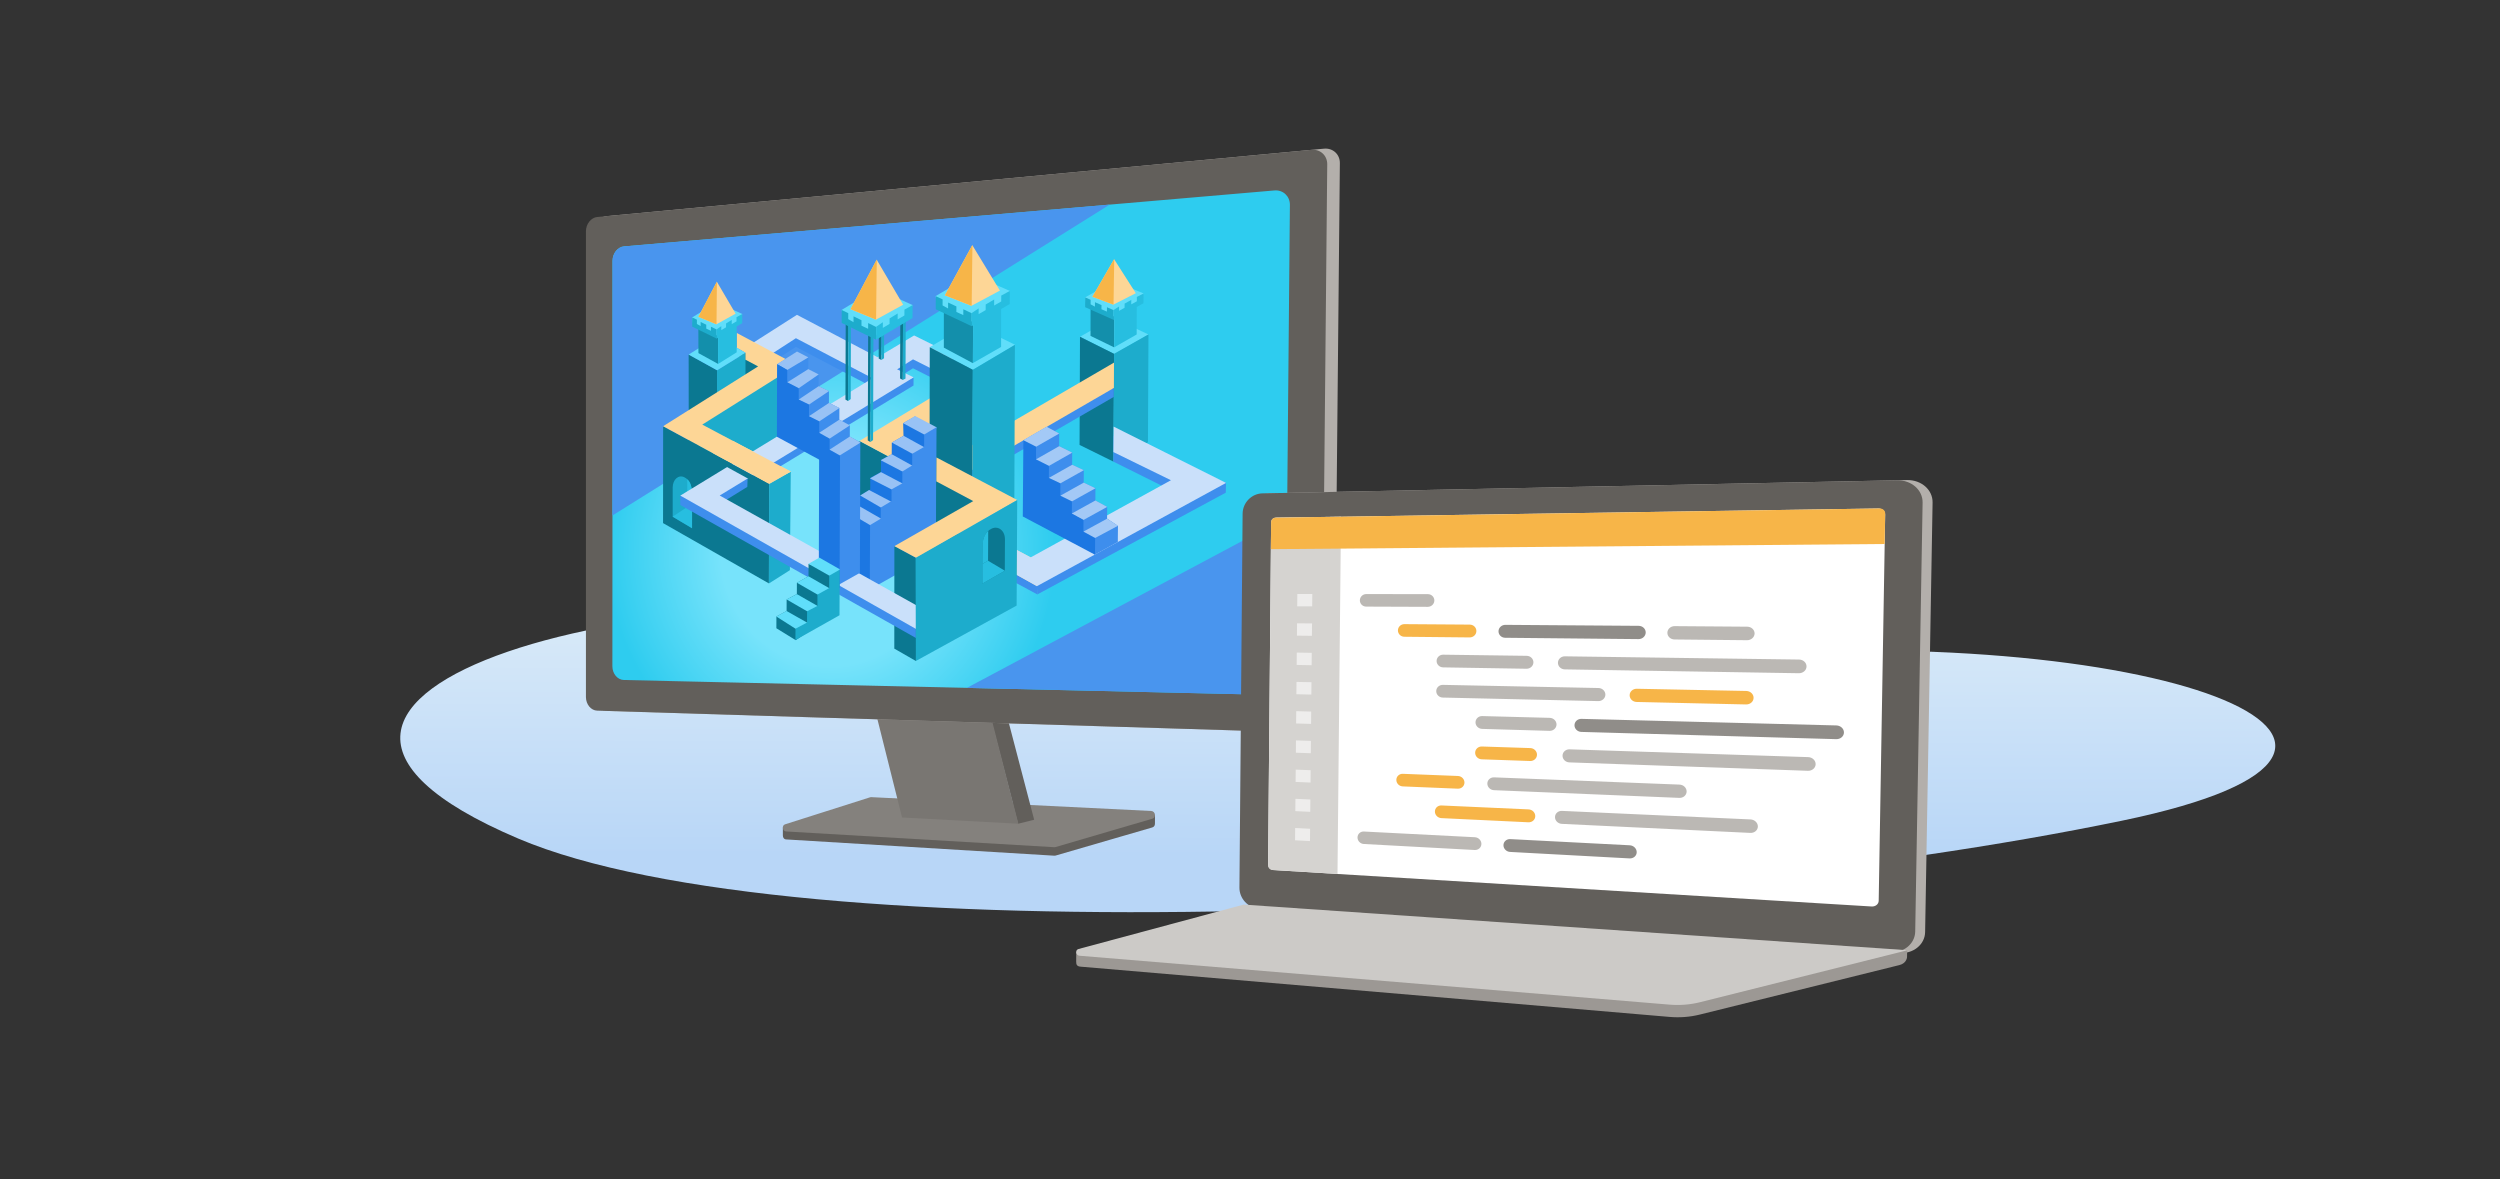 <?xml version="1.0" encoding="utf-8"?>
<!-- Generator: Adobe Illustrator 24.3.0, SVG Export Plug-In . SVG Version: 6.00 Build 0)  -->
<svg version="1.1" id="Layer_1" xmlns="http://www.w3.org/2000/svg" xmlns:xlink="http://www.w3.org/1999/xlink" x="0px" y="0px"
	 viewBox="0 0 636 300" style="enable-background:new 0 0 636 300;" xml:space="preserve">
<rect x="0" y="0" width="636" height="300" fill="#333333" stroke="none"/>
<style type="text/css">
	.st0{fill:#FBC977;}
	.st1{fill:#57AA9A;}
	.st2{fill:#F7B548;}
	.st3{fill:#6BA8F1;}
	.st4{fill:#BDD8F9;}
	.st5{fill:#8065E0;}
	.st6{fill:#FFFFFF;}
	.st7{fill:#1572E0;}
	.st8{fill:#B0D1F7;}
	.st9{fill:#FFD590;}
	.st10{fill:#7FD5CA;}
	.st11{fill:#D8E8FB;}
	.st12{fill:#C2E8E3;}
	.st13{fill:#FFECCD;}
	.st14{fill:#FEDEA7;}
	.st15{fill:#D1C5F4;}
	.st16{fill:#70D6E0;}
	.st17{fill:#25BACA;}
	.st18{fill:#1BA1B5;}
	.st19{fill:#8A6FE8;}
	.st20{fill:url(#SVGID_1_);}
	.st21{fill:#522CD5;}
	.st22{fill:url(#SVGID_2_);}
	.st23{fill:url(#SVGID_3_);}
	.st24{fill:url(#SVGID_4_);}
	.st25{fill:url(#SVGID_5_);}
	.st26{fill:#D8CFF7;}
	.st27{fill:#512BD4;}
	.st28{fill:url(#SVGID_6_);}
	.st29{fill:#A08BE8;}
	.st30{fill:url(#SVGID_7_);}
	.st31{fill:url(#SVGID_8_);}
	.st32{fill:url(#SVGID_9_);}
	.st33{fill:url(#SVGID_10_);}
	.st34{fill:url(#SVGID_11_);}
	.st35{fill:url(#SVGID_12_);}
	.st36{fill:#98C2F5;}
	.st37{fill:#0064DA;}
	.st38{fill:#3E8EED;}
	.st39{fill:#C7E0F4;}
	.st40{fill:#B3AFAB;}
	.st41{fill:#A7A4A0;}
	.st42{fill:#957EE6;}
	.st43{fill:#E5F0FC;}
	.st44{fill:#1DACCC;}
	.st45{fill:#76AFF2;}
	.st46{fill:#FCCF84;}
	.st47{fill:#8DBCF4;}
	.st48{fill:#E1DFDD;}
	.st49{fill:url(#SVGID_13_);}
	.st50{fill:url(#SVGID_14_);}
	.st51{fill:url(#SVGID_15_);}
	.st52{fill:url(#SVGID_16_);}
	.st53{fill:url(#SVGID_17_);}
	.st54{fill:url(#SVGID_18_);}
	.st55{fill:url(#SVGID_19_);}
	.st56{fill:url(#SVGID_20_);}
	.st57{fill:#C8C6C4;}
	.st58{fill:#605D5A;}
	.st59{fill:#797673;}
	.st60{fill:#64BFAF;}
	.st61{fill:#2CC7EA;}
	.st62{fill:url(#SVGID_21_);}
	.st63{fill:url(#SVGID_22_);}
	.st64{fill:url(#SVGID_23_);}
	.st65{fill:url(#SVGID_24_);}
	.st66{fill:url(#SVGID_25_);}
	.st67{fill:url(#SVGID_26_);}
	.st68{fill:#B6E3DE;}
	.st69{fill:#6FCFCE;}
	.st70{fill:#1FB1D1;}
	.st71{fill:url(#SVGID_27_);}
	.st72{fill:#FAC369;}
	.st73{fill:#E29E3B;}
	.st74{fill:#33D5F9;}
	.st75{fill:url(#SVGID_28_);}
	.st76{fill:url(#SVGID_29_);}
	.st77{fill:url(#SVGID_30_);}
	.st78{fill:url(#SVGID_31_);}
	.st79{fill:url(#SVGID_32_);}
	.st80{fill:url(#SVGID_33_);}
	.st81{fill:url(#SVGID_34_);}
	.st82{fill:url(#SVGID_35_);}
	.st83{fill:url(#SVGID_36_);}
	.st84{fill:url(#SVGID_37_);}
	.st85{fill:url(#SVGID_38_);}
	.st86{fill:#D0C5F3;}
	.st87{fill:url(#SVGID_39_);}
	.st88{fill:url(#SVGID_40_);}
	.st89{fill:url(#SVGID_41_);}
	.st90{fill:url(#SVGID_42_);}
	.st91{fill:#EEAB42;}
	.st92{fill:#E8A53F;}
	.st93{fill:#A3C9F6;}
	.st94{fill:url(#SVGID_43_);}
	.st95{fill:url(#SVGID_44_);}
	.st96{fill:url(#SVGID_45_);}
	.st97{fill:url(#SVGID_46_);}
	.st98{fill:url(#SVGID_47_);}
	.st99{fill:url(#SVGID_48_);}
	.st100{fill:url(#SVGID_49_);}
	.st101{fill:url(#SVGID_50_);}
	.st102{fill:#84817D;}
	.st103{fill:url(#SVGID_51_);}
	.st104{fill:url(#SVGID_52_);}
	.st105{fill:url(#SVGID_53_);}
	.st106{fill:url(#SVGID_54_);}
	.st107{fill:url(#SVGID_55_);}
	.st108{fill:url(#SVGID_56_);}
	.st109{fill:url(#SVGID_57_);}
	.st110{fill:url(#SVGID_58_);}
	.st111{fill:#BBACEF;}
	.st112{fill:url(#SVGID_59_);}
	.st113{fill:url(#SVGID_60_);}
	.st114{fill:url(#SVGID_61_);}
	.st115{fill:url(#SVGID_62_);}
	.st116{fill:url(#SVGID_63_);}
	.st117{fill:url(#SVGID_64_);}
	.st118{fill:url(#SVGID_65_);}
	.st119{fill:url(#SVGID_66_);}
	.st120{fill:url(#SVGID_67_);}
	.st121{fill:url(#SVGID_68_);}
	.st122{fill:url(#SVGID_69_);}
	.st123{fill:url(#SVGID_70_);}
	.st124{fill:url(#SVGID_71_);}
	.st125{fill:#CEDB59;}
	.st126{fill:#CCCAC7;}
	.st127{fill:#78881B;}
	.st128{fill:#9C9894;}
	.st129{fill:#EEF3C4;}
	.st130{fill:#B2C133;}
	.st131{fill:#D5E06D;}
	.st132{fill:#A4ECFC;}
	.st133{fill:#0B7891;}
	.st134{fill:#908D89;}
	.st135{fill:#DDDBDA;}
	.st136{fill:url(#SVGID_72_);}
	.st137{fill:url(#SVGID_73_);}
	.st138{fill:#56534F;}
	.st139{fill:#CAE0FA;}
	.st140{fill:#4995EE;}
	.st141{fill:#A7CBF6;}
	.st142{fill:#E86E58;}
	.st143{fill:#FAE969;}
	.st144{fill:#56A84F;}
	.st145{fill:none;stroke:#3085E9;stroke-width:2;stroke-miterlimit:10;}
	.st146{fill:#B2D5F8;}
	.st147{fill:#B2B2B2;}
	.st148{fill:url(#SVGID_74_);}
	.st149{fill:url(#SVGID_75_);}
	.st150{fill:url(#SVGID_76_);}
	.st151{fill:url(#SVGID_77_);}
	.st152{fill:url(#SVGID_78_);}
	.st153{fill:url(#SVGID_79_);}
	.st154{fill:url(#SVGID_80_);}
	.st155{fill:url(#SVGID_81_);}
	.st156{fill:url(#SVGID_82_);}
	.st157{fill:url(#SVGID_83_);}
	.st158{fill:url(#SVGID_84_);}
	.st159{fill:url(#SVGID_85_);}
	.st160{fill:url(#SVGID_86_);}
	.st161{fill:url(#SVGID_87_);}
	.st162{fill:url(#SVGID_88_);}
	.st163{fill:url(#SVGID_89_);}
	.st164{fill:#FFB900;}
	.st165{fill:#D5D3D0;}
	.st166{fill:none;stroke:#FF00FF;stroke-width:1.098;stroke-miterlimit:10;}
	.st167{fill:url(#SVGID_90_);}
	.st168{fill:#EA7F6B;}
	.st169{fill:#22B2C3;}
	.st170{fill:#DF6551;}
	.st171{fill:#F8BB55;}
	.st172{fill:#F8B84F;}
	.st173{fill:#40C9D6;}
	.st174{fill:#CC5444;}
	.st175{fill:#CFEFEB;}
	.st176{fill:#D3E7F8;}
	.st177{fill:#81B5F3;}
	.st178{fill:#4D4D4D;}
	.st179{fill:url(#SVGID_91_);}
	.st180{fill:#2980E7;}
	.st181{fill:#CFF1F5;}
	.st182{fill:#58D0DB;}
	.st183{fill:#28C2D1;}
	.st184{fill:#9FE4EB;}
	.st185{fill:#3097D8;}
	.st186{fill:url(#SVGID_92_);}
	.st187{fill:#939393;}
	.st188{fill:url(#SVGID_93_);}
	.st189{fill:#FEDBA1;}
	.st190{fill:#FAC670;}
	.st191{fill:#625F5B;}
	.st192{fill:#D69521;}
	.st193{fill:#7F7F7F;}
	.st194{fill:#505050;}
	.st195{fill:#D2D2D2;}
	.st196{fill:#848484;}
	.st197{fill:url(#SVGID_94_);}
	.st198{fill:#444444;}
	.st199{fill:#737373;}
	.st200{fill:url(#SVGID_95_);}
	.st201{fill:#549BEF;}
	.st202{fill:#6D6A66;}
	.st203{fill:#38776B;}
	.st204{fill:#9FE0D7;}
	.st205{fill:#45897C;}
	.st206{fill:#CFECE9;}
	.st207{fill:url(#SVGID_96_);}
	.st208{fill:url(#SVGID_97_);}
	.st209{fill:url(#SVGID_98_);}
	.st210{fill:url(#SVGID_99_);}
	.st211{fill:url(#SVGID_100_);}
	.st212{fill:url(#SVGID_101_);}
	.st213{fill:url(#SVGID_102_);}
	.st214{fill:url(#SVGID_103_);}
	.st215{fill:url(#SVGID_104_);}
	.st216{fill:url(#SVGID_105_);}
	.st217{fill:url(#SVGID_106_);}
	.st218{fill:url(#SVGID_107_);}
	.st219{fill:#29C3E5;}
	.st220{fill:#60DEFA;}
	.st221{fill:#0F849E;}
	.st222{fill:#D2F6FE;}
	.st223{fill:#179BB8;}
	.st224{fill:#AFE5DE;}
	.st225{fill:#AE9CEB;}
	.st226{fill:url(#SVGID_108_);}
	.st227{fill:#D6CDF5;}
	.st228{fill:none;stroke:#D6CDF5;stroke-width:2;stroke-miterlimit:10;}
	.st229{fill:#7354DD;}
	.st230{fill:#A8B82F;}
	.st231{fill:#C9BDF2;}
	.st232{fill:#8970E2;}
	.st233{fill:url(#SVGID_109_);}
	.st234{fill:#72ACF1;}
	.st235{fill:#57CACF;}
	.st236{fill:#FAF9F8;}
	.st237{fill:#4A4844;}
	.st238{fill:#797672;}
	.st239{fill:none;stroke:#72ACF1;stroke-width:2;stroke-miterlimit:10;}
	.st240{fill:url(#SVGID_110_);}
	.st241{fill:url(#SVGID_111_);}
	.st242{fill:url(#SVGID_112_);}
	.st243{fill:#C5D43B;}
	.st244{fill:#3085E9;}
	.st245{fill:none;stroke:#FFFFFF;stroke-width:2;stroke-miterlimit:10;}
	.st246{fill:url(#SVGID_113_);}
	.st247{fill:#42403C;}
	.st248{fill:url(#SVGID_114_);stroke:#625F5B;stroke-width:3;stroke-miterlimit:10;}
	.st249{fill:#E6E4E3;}
	.st250{fill:url(#SVGID_115_);}
	.st251{fill:url(#SVGID_116_);}
	.st252{fill:#8EE8FC;}
	.st253{fill:#927BE5;}
	.st254{fill:url(#SVGID_117_);}
	.st255{fill:url(#SVGID_118_);}
	.st256{fill:url(#SVGID_119_);}
	.st257{fill:url(#SVGID_120_);}
	.st258{fill:url(#SVGID_121_);}
	.st259{fill:url(#SVGID_122_);}
	.st260{fill:url(#SVGID_123_);}
	.st261{fill:url(#SVGID_124_);}
	.st262{fill:url(#SVGID_125_);}
	.st263{fill:url(#SVGID_126_);}
	.st264{fill:url(#SVGID_127_);}
	.st265{fill:#22B5D6;}
	.st266{fill-rule:evenodd;clip-rule:evenodd;fill:#848484;}
	.st267{fill-rule:evenodd;clip-rule:evenodd;fill:#29C3E5;}
	.st268{fill-rule:evenodd;clip-rule:evenodd;fill:#0078D7;}
	.st269{fill:#BBB8B4;}
	.st270{fill:none;}
	.st271{fill:#FDC9B5;}
	.st272{fill:#EB8875;}
	.st273{fill:url(#SVGID_128_);}
	.st274{fill:url(#SVGID_129_);}
	.st275{fill:url(#SVGID_130_);}
	.st276{fill:url(#SVGID_131_);}
	.st277{fill:url(#SVGID_132_);}
	.st278{fill:url(#SVGID_133_);}
	.st279{fill:url(#SVGID_134_);}
	.st280{fill:url(#SVGID_135_);}
	.st281{fill:url(#SVGID_136_);}
	.st282{fill:url(#SVGID_137_);}
	.st283{fill:url(#SVGID_138_);}
	.st284{fill:url(#SVGID_139_);}
	.st285{fill:url(#SVGID_140_);}
	.st286{fill:url(#SVGID_141_);}
	.st287{fill:url(#SVGID_142_);}
	.st288{fill:none;stroke:#FFFFFF;stroke-width:2.268;stroke-miterlimit:10;}
	.st289{fill:#FFEED0;}
	.st290{fill:#27BEE0;}
	.st291{fill:#BBF1FD;}
	.st292{fill:#24BADB;}
	.st293{fill:#77E3FB;}
	.st294{fill:#666666;}
	.st295{fill:#AACDF6;}
	.st296{fill:#E6E6E6;}
	.st297{fill:#7E62DF;}
	.st298{fill:url(#SVGID_143_);}
	.st299{fill:url(#SVGID_144_);}
	.st300{fill:#FCD18A;}
	.st301{fill:#D8E377;}
	.st302{fill:#DBE581;}
	.st303{fill:#81921F;}
	.st304{fill:#95A527;}
	.st305{fill-rule:evenodd;clip-rule:evenodd;fill:#A7A4A0;}
	.st306{fill:url(#SVGID_145_);}
	.st307{fill:url(#SVGID_146_);}
	.st308{fill:url(#SVGID_147_);}
	.st309{fill:#FDD490;}
	.st310{fill:#B3B3B3;}
	.st311{fill:#F09250;}
	.st312{fill:url(#SVGID_148_);}
	.st313{fill:url(#SVGID_149_);}
	.st314{fill:url(#SVGID_150_);}
	.st315{fill:url(#SVGID_151_);}
	.st316{fill:url(#SVGID_152_);}
	.st317{fill:#F2A694;}
	.st318{fill:#DC624F;}
	.st319{fill:#FDFDFD;}
	.st320{fill:#D0EDFD;}
	.st321{fill:none;stroke:#8065E0;stroke-width:3.536;stroke-miterlimit:10;}
	.st322{fill:url(#SVGID_153_);}
	.st323{fill:url(#SVGID_154_);}
	.st324{fill:url(#SVGID_155_);}
	.st325{fill:url(#SVGID_156_);}
	.st326{fill:url(#SVGID_157_);}
	.st327{fill:url(#SVGID_158_);}
	.st328{fill:url(#SVGID_159_);}
	.st329{fill:url(#SVGID_160_);}
	.st330{fill:none;stroke:#C8C6C4;stroke-width:0.195;stroke-miterlimit:10;}
	.st331{fill:url(#SVGID_161_);}
	.st332{fill:url(#SVGID_162_);}
	.st333{fill:url(#SVGID_163_);}
	.st334{fill:url(#SVGID_164_);}
	.st335{fill:url(#SVGID_165_);}
	.st336{fill:url(#SVGID_166_);}
	.st337{fill:url(#SVGID_167_);}
	.st338{fill:url(#SVGID_168_);}
	.st339{fill:url(#SVGID_169_);}
	.st340{fill:url(#SVGID_170_);}
	.st341{fill:url(#SVGID_171_);}
	.st342{fill:url(#SVGID_172_);}
	.st343{fill:url(#SVGID_173_);}
	.st344{fill:#0769DC;}
	.st345{fill:#60A2F0;}
	.st346{fill:#B5D5EA;}
	.st347{fill:#FFE5B9;}
	.st348{fill:#88DDE5;}
	.st349{fill:#1189A5;}
	.st350{fill:#222222;}
	.st351{fill:#00D8FF;}
	.st352{fill:url(#SVGID_174_);}
	.st353{fill:#F2F7FE;}
	.st354{fill:#DD0031;}
	.st355{fill:#C3002F;}
	.st356{fill:#EBA841;}
	.st357{fill:#ED9583;}
	.st358{fill:url(#SVGID_175_);}
	.st359{fill:#106EBE;}
	.st360{fill:url(#SVGID_176_);}
	.st361{fill:url(#SVGID_177_);}
	.st362{fill:#2B579A;}
	.st363{fill:url(#SVGID_178_);}
	.st364{fill:url(#SVGID_179_);}
	.st365{fill:url(#SVGID_180_);}
	.st366{fill:url(#SVGID_181_);}
	.st367{fill:url(#SVGID_182_);}
	.st368{fill:url(#SVGID_183_);}
	.st369{fill:url(#SVGID_184_);}
	.st370{fill:url(#SVGID_185_);}
	.st371{fill:url(#SVGID_186_);}
	.st372{fill:url(#SVGID_187_);}
	.st373{fill:url(#SVGID_188_);}
	.st374{fill:url(#SVGID_189_);}
	.st375{fill:url(#SVGID_190_);}
	.st376{fill:url(#SVGID_191_);}
	.st377{fill:#52A898;}
	.st378{fill:#BADBF9;}
	.st379{fill:#E1EFF9;}
	.st380{fill:#6FD0C3;}
	.st381{fill:#EFFAF8;}
	.st382{fill:url(#SVGID_192_);}
	.st383{fill:url(#SVGID_193_);}
	.st384{fill:url(#SVGID_194_);}
	.st385{fill:url(#SVGID_195_);}
	.st386{fill:url(#SVGID_196_);}
	.st387{fill:url(#SVGID_197_);}
	.st388{fill:url(#SVGID_198_);}
	.st389{fill:url(#SVGID_199_);}
	.st390{fill:url(#SVGID_200_);}
	.st391{fill:url(#SVGID_201_);}
	.st392{fill:url(#SVGID_202_);}
	.st393{fill:url(#SVGID_203_);}
	.st394{fill:url(#SVGID_204_);}
	.st395{fill:#C4C1BE;}
	.st396{fill:#9B86E7;}
	.st397{fill:#DF9B39;}
	.st398{fill:none;stroke:#FFFFFF;stroke-width:4;stroke-miterlimit:10;}
	.st399{fill:none;stroke:#FFFFFF;stroke-width:4;stroke-miterlimit:10;stroke-dasharray:4.222,6.333;}
	.st400{fill:none;stroke:#FFFFFF;stroke-width:4;stroke-miterlimit:10;stroke-dasharray:4.17,6.255;}
	.st401{fill:none;stroke:#FFFFFF;stroke-width:4;stroke-miterlimit:10;stroke-dasharray:4.227,6.34;}
	.st402{fill:none;stroke:#FFFFFF;stroke-width:4;stroke-miterlimit:10;stroke-dasharray:4.459,6.689;}
	.st403{fill:#4ADAFA;}
	.st404{fill:#EA7B66;}
	.st405{fill:#D8604D;}
	.st406{fill:#F6B29F;}
	.st407{fill:url(#SVGID_205_);}
	.st408{fill:#FFFFFF;stroke:#C5D43B;stroke-width:2;stroke-miterlimit:10;}
	.st409{fill-rule:evenodd;clip-rule:evenodd;fill:#BDD8F9;}
	.st410{fill-rule:evenodd;clip-rule:evenodd;fill:#76AFF2;}
	.st411{fill:url(#SVGID_206_);}
	.st412{fill:url(#SVGID_207_);}
	.st413{fill:url(#SVGID_208_);}
	.st414{fill:url(#SVGID_209_);}
	.st415{fill:url(#SVGID_210_);}
	.st416{fill:url(#SVGID_211_);}
	.st417{fill:url(#SVGID_212_);}
	.st418{fill:url(#SVGID_213_);}
	.st419{fill:url(#SVGID_214_);}
	.st420{fill:url(#SVGID_215_);}
	.st421{fill:url(#SVGID_216_);}
	.st422{fill:url(#SVGID_217_);}
	.st423{fill:url(#SVGID_218_);}
	.st424{fill:url(#SVGID_219_);}
	.st425{fill:url(#SVGID_220_);}
	.st426{fill:url(#SVGID_221_);}
	.st427{fill:#EC917E;}
	.st428{fill:#B53C33;}
	.st429{fill:url(#SVGID_222_);}
	.st430{fill:#F1A18E;}
	.st431{fill:url(#SVGID_223_);}
	.st432{fill:url(#SVGID_224_);}
	.st433{fill:url(#SVGID_225_);}
	.st434{fill:url(#SVGID_226_);}
	.st435{fill:url(#SVGID_227_);}
	.st436{fill:url(#SVGID_228_);}
	.st437{fill:url(#SVGID_229_);}
	.st438{fill:url(#SVGID_230_);}
	.st439{fill:url(#SVGID_231_);}
	.st440{fill:url(#SVGID_232_);}
	.st441{fill:url(#SVGID_233_);}
	.st442{fill:url(#SVGID_234_);}
	.st443{fill:url(#SVGID_235_);}
	.st444{fill:url(#SVGID_236_);}
	.st445{fill:url(#SVGID_237_);}
	.st446{fill:url(#SVGID_238_);}
	.st447{fill:url(#SVGID_239_);}
	.st448{fill:url(#SVGID_240_);}
	.st449{fill:url(#SVGID_241_);}
	.st450{fill:url(#SVGID_242_);}
	.st451{fill:url(#SVGID_243_);}
	.st452{fill:url(#SVGID_244_);}
	.st453{fill:url(#SVGID_245_);}
	.st454{fill:url(#SVGID_246_);}
	.st455{fill:url(#SVGID_247_);}
	.st456{fill:url(#SVGID_248_);}
	.st457{fill:url(#SVGID_249_);}
	.st458{fill:url(#SVGID_250_);}
	.st459{fill:url(#SVGID_251_);}
	.st460{fill:url(#SVGID_252_);}
	.st461{fill:#1BA6C5;}
	.st462{fill:url(#SVGID_253_);}
	.st463{fill-rule:evenodd;clip-rule:evenodd;fill:#BBF1FD;}
	.st464{fill:url(#SVGID_254_);}
	.st465{fill-rule:evenodd;clip-rule:evenodd;fill:#FFFFFF;}
	.st466{fill-rule:evenodd;clip-rule:evenodd;fill:#B2B2B2;}
	.st467{fill-rule:evenodd;clip-rule:evenodd;fill:#1DACCC;}
	.st468{fill:url(#SVGID_255_);}
	.st469{fill:url(#SVGID_256_);}
	.st470{fill:url(#SVGID_257_);}
	.st471{fill:url(#SVGID_258_);}
	.st472{fill:url(#SVGID_259_);}
	.st473{fill:url(#SVGID_260_);}
	.st474{fill:url(#SVGID_261_);}
	.st475{fill:url(#SVGID_262_);}
	.st476{fill:url(#SVGID_263_);}
	.st477{fill:url(#SVGID_264_);}
	.st478{fill:url(#SVGID_265_);}
	.st479{fill:url(#SVGID_266_);}
	.st480{fill:url(#SVGID_267_);}
	.st481{fill:url(#SVGID_268_);}
	.st482{fill:url(#SVGID_269_);}
	.st483{fill:#D55D4B;}
	.st484{fill:#FDD696;}
	.st485{fill:url(#SVGID_270_);}
	.st486{fill:url(#SVGID_271_);}
	.st487{fill:url(#SVGID_272_);}
	.st488{fill:url(#SVGID_273_);}
	.st489{fill:#5F5F5F;}
	.st490{fill:#F2F6D0;}
	.st491{fill:#227BE5;}
	.st492{fill:#E8FAFE;}
	.st493{fill:url(#SVGID_274_);}
	.st494{fill:url(#SVGID_275_);}
	.st495{fill:url(#SVGID_276_);}
	.st496{fill:url(#SVGID_277_);}
	.st497{fill:url(#SVGID_278_);}
	.st498{fill:url(#SVGID_279_);}
	.st499{fill:url(#SVGID_280_);}
	.st500{fill:url(#SVGID_281_);}
	.st501{fill:url(#SVGID_282_);}
	.st502{fill:url(#SVGID_283_);}
	.st503{fill:url(#SVGID_284_);}
	.st504{fill:url(#SVGID_285_);}
	.st505{fill:url(#SVGID_286_);}
	.st506{fill:url(#SVGID_287_);}
	.st507{fill:url(#SVGID_288_);}
	.st508{fill:url(#SVGID_289_);}
	.st509{fill:#0D7E98;}
	.st510{fill:#E56B56;}
	.st511{fill:#F9BE5C;}
	.st512{fill:#CB8930;}
	.st513{fill:none;stroke:#FFFFFF;stroke-width:2.861;stroke-miterlimit:10;}
	.st514{fill:none;stroke:#B3AFAB;stroke-width:1.43;stroke-linecap:round;stroke-linejoin:round;stroke-miterlimit:10;}
	.st515{fill-rule:evenodd;clip-rule:evenodd;fill:#F7B548;}
	.st516{fill:url(#SVGID_290_);}
	.st517{fill:url(#SVGID_291_);}
	.st518{fill:url(#SVGID_292_);}
	.st519{fill:url(#SVGID_293_);}
	.st520{fill:url(#SVGID_294_);}
	.st521{fill:url(#SVGID_295_);}
	.st522{fill:url(#SVGID_296_);}
	.st523{fill:url(#SVGID_297_);}
	.st524{fill:url(#SVGID_298_);}
	.st525{fill:url(#SVGID_299_);}
	.st526{fill:url(#SVGID_300_);}
	.st527{fill:url(#SVGID_301_);}
	.st528{fill:url(#SVGID_302_);}
	.st529{fill:url(#SVGID_303_);}
	.st530{fill:url(#SVGID_304_);}
	.st531{fill:url(#SVGID_305_);}
	.st532{fill:url(#SVGID_306_);}
	.st533{fill:url(#SVGID_307_);}
	.st534{fill:url(#SVGID_308_);}
	.st535{fill:url(#SVGID_309_);}
	.st536{fill:url(#SVGID_310_);}
	.st537{fill:url(#SVGID_311_);}
	.st538{fill:url(#SVGID_312_);}
	.st539{fill:url(#SVGID_313_);}
	.st540{fill:url(#SVGID_314_);}
	.st541{fill:url(#SVGID_315_);}
	.st542{fill:#138FAB;}
	.st543{fill:#B1E9EE;}
	.st544{fill:none;stroke:#FF00FF;stroke-width:37.753;stroke-miterlimit:10;}
	.st545{clip-path:url(#SVGID_317_);fill:#8065E0;}
	.st546{clip-path:url(#SVGID_317_);fill:#7F64E0;}
	.st547{clip-path:url(#SVGID_317_);fill:#7F63E0;}
	.st548{clip-path:url(#SVGID_317_);fill:#7E63DF;}
	.st549{clip-path:url(#SVGID_317_);fill:#7D62DF;}
	.st550{clip-path:url(#SVGID_317_);fill:#7D61DF;}
	.st551{clip-path:url(#SVGID_317_);fill:#7C60DF;}
	.st552{clip-path:url(#SVGID_317_);fill:#7B5FDF;}
	.st553{clip-path:url(#SVGID_317_);fill:#7B5EDF;}
	.st554{clip-path:url(#SVGID_317_);fill:#7A5DDE;}
	.st555{clip-path:url(#SVGID_317_);fill:#795CDE;}
	.st556{clip-path:url(#SVGID_317_);fill:#785BDE;}
	.st557{clip-path:url(#SVGID_317_);fill:#775ADE;}
	.st558{clip-path:url(#SVGID_317_);fill:#7659DD;}
	.st559{clip-path:url(#SVGID_317_);fill:#7658DD;}
	.st560{clip-path:url(#SVGID_317_);fill:#7557DD;}
	.st561{clip-path:url(#SVGID_317_);fill:#7456DD;}
	.st562{clip-path:url(#SVGID_317_);fill:#7355DC;}
	.st563{clip-path:url(#SVGID_317_);fill:#7254DC;}
	.st564{clip-path:url(#SVGID_317_);fill:#7153DC;}
	.st565{clip-path:url(#SVGID_317_);fill:#7051DC;}
	.st566{clip-path:url(#SVGID_317_);fill:#6F50DB;}
	.st567{clip-path:url(#SVGID_317_);fill:#6E4FDB;}
	.st568{clip-path:url(#SVGID_317_);fill:#6D4EDB;}
	.st569{clip-path:url(#SVGID_317_);fill:#6C4DDB;}
	.st570{clip-path:url(#SVGID_317_);fill:#6B4BDA;}
	.st571{clip-path:url(#SVGID_317_);fill:#6A4ADA;}
	.st572{clip-path:url(#SVGID_317_);fill:#6949DA;}
	.st573{clip-path:url(#SVGID_317_);fill:#6848DA;}
	.st574{clip-path:url(#SVGID_317_);fill:#6746D9;}
	.st575{clip-path:url(#SVGID_317_);fill:#6645D9;}
	.st576{clip-path:url(#SVGID_317_);fill:#6544D9;}
	.st577{clip-path:url(#SVGID_317_);fill:#6443D9;}
	.st578{clip-path:url(#SVGID_317_);fill:#6442D8;}
	.st579{clip-path:url(#SVGID_317_);fill:#6341D8;}
	.st580{clip-path:url(#SVGID_317_);fill:#6240D8;}
	.st581{clip-path:url(#SVGID_317_);fill:#613FD8;}
	.st582{clip-path:url(#SVGID_317_);fill:#603ED8;}
	.st583{clip-path:url(#SVGID_317_);fill:#603DD7;}
	.st584{clip-path:url(#SVGID_317_);fill:#5F3CD7;}
	.st585{clip-path:url(#SVGID_317_);fill:#5E3BD7;}
	.st586{clip-path:url(#SVGID_317_);fill:#5D3AD7;}
	.st587{clip-path:url(#SVGID_317_);fill:#5C39D7;}
	.st588{clip-path:url(#SVGID_317_);fill:#5B38D6;}
	.st589{clip-path:url(#SVGID_317_);fill:#5A37D6;}
	.st590{clip-path:url(#SVGID_317_);fill:#5A36D6;}
	.st591{clip-path:url(#SVGID_317_);fill:#5935D6;}
	.st592{clip-path:url(#SVGID_317_);fill:#5834D6;}
	.st593{clip-path:url(#SVGID_317_);fill:#5732D5;}
	.st594{clip-path:url(#SVGID_317_);fill:#5631D5;}
	.st595{clip-path:url(#SVGID_317_);fill:#5530D5;}
	.st596{clip-path:url(#SVGID_317_);fill:#542FD5;}
	.st597{clip-path:url(#SVGID_317_);fill:#542ED5;}
	.st598{clip-path:url(#SVGID_317_);fill:#532DD4;}
	.st599{clip-path:url(#SVGID_317_);fill:#522CD4;}
	.st600{clip-path:url(#SVGID_317_);fill:#512BD4;}
	.st601{fill:#63D3DE;}
	.st602{fill:url(#SVGID_318_);}
	.st603{fill:url(#SVGID_319_);}
	.st604{fill:url(#SVGID_320_);}
	.st605{fill:none;stroke:#FF00FF;stroke-width:39.664;stroke-miterlimit:10;}
	.st606{fill:url(#SVGID_321_);}
	.st607{fill:url(#SVGID_322_);}
	.st608{fill:url(#SVGID_323_);}
	.st609{fill:url(#SVGID_324_);}
	.st610{fill:url(#SVGID_325_);}
	.st611{fill:url(#SVGID_326_);}
	.st612{fill:url(#SVGID_327_);}
	.st613{fill:url(#SVGID_328_);}
	.st614{fill:url(#SVGID_329_);}
	.st615{fill:url(#SVGID_330_);}
	.st616{fill:url(#SVGID_331_);}
	.st617{fill:#9EAE2B;}
	.st618{fill:url(#SVGID_332_);}
	.st619{fill:url(#SVGID_333_);}
	.st620{fill:url(#SVGID_334_);}
	.st621{fill:url(#SVGID_335_);}
	.st622{fill:url(#SVGID_336_);}
	.st623{fill:url(#SVGID_337_);}
	.st624{fill:url(#SVGID_338_);}
	.st625{fill:url(#SVGID_339_);}
	.st626{fill:url(#SVGID_340_);}
	.st627{fill:url(#SVGID_341_);}
	.st628{fill:url(#SVGID_342_);}
	.st629{fill:url(#SVGID_343_);}
	.st630{fill:url(#SVGID_344_);}
	.st631{fill:url(#SVGID_345_);}
	.st632{fill:url(#SVGID_346_);}
	.st633{fill:url(#SVGID_347_);}
	.st634{fill:#D8F3FE;}
	.st635{fill:#085A7E;}
	.st636{fill:#E1EA95;}
	.st637{fill:#FEE0AD;}
	.st638{fill:#8E7A6F;}
	.st639{fill:#191717;}
	.st640{fill:#F0DB4F;}
	.st641{fill:#323330;}
	.st642{fill:url(#SVGID_348_);}
	.st643{fill:url(#SVGID_349_);}
	.st644{fill:url(#SVGID_350_);}
	.st645{fill:url(#SVGID_351_);}
	.st646{fill:url(#SVGID_352_);}
	.st647{fill:url(#SVGID_353_);}
	.st648{fill:url(#SVGID_354_);}
	.st649{fill:url(#SVGID_355_);}
	.st650{fill:url(#SVGID_356_);}
	.st651{fill:url(#SVGID_357_);}
	.st652{fill:url(#SVGID_358_);}
	.st653{fill:url(#SVGID_359_);}
	.st654{fill:#8577E5;}
	.st655{fill:url(#SVGID_360_);}
	.st656{fill:#263619;}
	.st657{fill:#6E7F17;}
	.st658{fill:#EEEDEC;}
	.st659{fill:#DEE88B;}
	.st660{fill:url(#SVGID_361_);}
	.st661{fill:none;stroke:#FFFFFF;stroke-width:3.008;stroke-linecap:round;stroke-linejoin:round;stroke-miterlimit:10;}
	.st662{fill:none;stroke:#FFFFFF;stroke-width:3.567;stroke-linecap:round;stroke-linejoin:round;stroke-miterlimit:10;}
	.st663{fill:#F7F6F6;}
	.st664{fill:#CBD94F;}
	.st665{fill:#CF5746;}
	.st666{fill:#ED8422;}
	.st667{fill-rule:evenodd;clip-rule:evenodd;fill:#A3C9F6;}
	.st668{fill:url(#SVGID_362_);}
	.st669{fill-rule:evenodd;clip-rule:evenodd;fill:#549BEF;}
	.st670{fill:#FDD99C;}
	.st671{fill:#C4832D;}
	.st672{fill:#FFF2DC;}
	.st673{fill:#1595B2;}
	.st674{fill:url(#SVGID_363_);}
	.st675{fill:url(#SVGID_364_);}
	.st676{fill:url(#SVGID_365_);}
	.st677{fill:url(#SVGID_366_);}
	.st678{fill:url(#SVGID_367_);}
	.st679{fill:url(#SVGID_368_);}
	.st680{fill:url(#SVGID_369_);}
	.st681{fill:url(#SVGID_370_);}
	.st682{fill:url(#SVGID_371_);}
	.st683{fill:url(#SVGID_372_);}
	.st684{fill:url(#SVGID_373_);}
	.st685{fill:url(#SVGID_374_);}
	.st686{fill:url(#SVGID_375_);}
	.st687{fill:#EDF7F6;}
	.st688{fill:url(#SVGID_376_);}
	.st689{fill:url(#SVGID_377_);}
	.st690{fill:#E97762;}
	.st691{fill:url(#SVGID_378_);}
	.st692{fill:url(#SVGID_379_);}
	.st693{fill:url(#SVGID_380_);}
	.st694{fill:url(#SVGID_381_);}
	.st695{fill:url(#SVGID_382_);}
	.st696{fill:url(#SVGID_383_);}
	.st697{fill:url(#SVGID_384_);}
	.st698{fill:url(#SVGID_385_);}
	.st699{fill:url(#SVGID_386_);}
	.st700{fill:url(#SVGID_387_);}
	.st701{fill:url(#SVGID_388_);}
	.st702{fill:#A2AD6D;}
	.st703{fill:#E3646A;}
	.st704{fill:#889643;}
	.st705{fill:#EE8F94;}
	.st706{fill:url(#SVGID_389_);}
	.st707{fill:url(#SVGID_390_);}
	.st708{fill:#1C77E2;}
	.st709{fill:#D18F33;}
	.st710{fill:none;stroke:#C740B6;stroke-width:2.065;stroke-miterlimit:10;}
	.st711{fill:#E26854;}
	.st712{fill:#F9BDAA;}
	.st713{fill:url(#SVGID_391_);}
	.st714{fill:url(#SVGID_392_);}
	.st715{fill:#519F90;}
	.st716{fill:#4E9A8B;}
	.st717{fill:none;stroke:#C2E8E3;stroke-width:1.576;stroke-miterlimit:10;}
	.st718{fill:url(#SVGID_393_);}
	.st719{fill:url(#SVGID_394_);}
	.st720{fill:url(#SVGID_395_);}
	.st721{fill:url(#SVGID_396_);}
	.st722{fill:url(#SVGID_397_);}
	.st723{fill:none;stroke:#FF00FF;stroke-width:29.908;stroke-miterlimit:10;}
	.st724{fill:url(#SVGID_398_);}
	.st725{fill:url(#SVGID_399_);}
	.st726{fill:url(#SVGID_400_);}
	.st727{fill:url(#SVGID_401_);}
	.st728{fill:url(#SVGID_402_);}
	.st729{fill:url(#SVGID_403_);}
	.st730{fill:url(#SVGID_404_);}
	.st731{fill:url(#SVGID_405_);}
	.st732{fill:url(#SVGID_406_);}
	.st733{fill:#2B88D8;}
	.st734{fill:url(#SVGID_407_);}
	.st735{fill:url(#SVGID_408_);}
	.st736{fill:url(#SVGID_409_);}
	.st737{fill:url(#SVGID_410_);}
	.st738{fill:url(#SVGID_411_);}
	.st739{fill:url(#SVGID_412_);}
	.st740{fill:url(#SVGID_413_);}
	.st741{fill:url(#SVGID_414_);}
	.st742{fill:url(#SVGID_415_);}
	.st743{fill:url(#SVGID_416_);}
	.st744{fill:url(#SVGID_417_);}
	.st745{fill:url(#SVGID_418_);}
	.st746{fill:url(#SVGID_419_);}
	.st747{fill:url(#SVGID_420_);}
	.st748{fill:url(#SVGID_421_);}
	.st749{fill:url(#SVGID_422_);}
	.st750{fill:url(#SVGID_423_);}
	.st751{fill:#F0AE00;}
	.st752{fill:#3F3C38;}
	.st753{fill:#BBCB37;}
	.st754{fill:url(#SVGID_424_);}
	.st755{fill:url(#SVGID_425_);}
	.st756{fill:url(#SVGID_426_);}
	.st757{fill:url(#SVGID_427_);}
	.st758{fill:url(#SVGID_428_);}
	.st759{fill:url(#SVGID_429_);}
	.st760{fill:url(#SVGID_430_);}
	.st761{fill:url(#SVGID_431_);}
	.st762{fill:url(#SVGID_432_);}
	.st763{fill:url(#SVGID_433_);}
	.st764{fill:url(#SVGID_434_);}
	.st765{fill:url(#SVGID_435_);}
	.st766{fill:url(#SVGID_436_);}
	.st767{fill:url(#SVGID_437_);}
	.st768{fill:url(#SVGID_438_);}
	.st769{fill:url(#SVGID_439_);}
	.st770{fill:#F4AC99;}
	.st771{fill:url(#SVGID_440_);}
	.st772{fill:url(#SVGID_441_);}
	.st773{fill:url(#SVGID_442_);}
	.st774{fill:url(#SVGID_443_);}
	.st775{fill:url(#SVGID_444_);}
	.st776{fill:url(#SVGID_445_);}
	.st777{clip-path:url(#SVGID_447_);fill:#8065E0;}
	.st778{clip-path:url(#SVGID_447_);fill:#7F64E0;}
	.st779{clip-path:url(#SVGID_447_);fill:#7F63E0;}
	.st780{clip-path:url(#SVGID_447_);fill:#7E63DF;}
	.st781{clip-path:url(#SVGID_447_);fill:#7D62DF;}
	.st782{clip-path:url(#SVGID_447_);fill:#7D61DF;}
	.st783{clip-path:url(#SVGID_447_);fill:#7C60DF;}
	.st784{clip-path:url(#SVGID_447_);fill:#7B5FDF;}
	.st785{clip-path:url(#SVGID_447_);fill:#7B5EDF;}
	.st786{clip-path:url(#SVGID_447_);fill:#7A5DDE;}
	.st787{clip-path:url(#SVGID_447_);fill:#795CDE;}
	.st788{clip-path:url(#SVGID_447_);fill:#785BDE;}
	.st789{clip-path:url(#SVGID_447_);fill:#775ADE;}
	.st790{clip-path:url(#SVGID_447_);fill:#7659DD;}
	.st791{clip-path:url(#SVGID_447_);fill:#7658DD;}
	.st792{clip-path:url(#SVGID_447_);fill:#7557DD;}
	.st793{clip-path:url(#SVGID_447_);fill:#7456DD;}
	.st794{clip-path:url(#SVGID_447_);fill:#7355DC;}
	.st795{clip-path:url(#SVGID_447_);fill:#7254DC;}
	.st796{clip-path:url(#SVGID_447_);fill:#7153DC;}
	.st797{clip-path:url(#SVGID_447_);fill:#7051DC;}
	.st798{clip-path:url(#SVGID_447_);fill:#6F50DB;}
	.st799{clip-path:url(#SVGID_447_);fill:#6E4FDB;}
	.st800{clip-path:url(#SVGID_447_);fill:#6D4EDB;}
	.st801{clip-path:url(#SVGID_447_);fill:#6C4DDB;}
	.st802{clip-path:url(#SVGID_447_);fill:#6B4BDA;}
	.st803{clip-path:url(#SVGID_447_);fill:#6A4ADA;}
	.st804{clip-path:url(#SVGID_447_);fill:#6949DA;}
	.st805{clip-path:url(#SVGID_447_);fill:#6848DA;}
	.st806{clip-path:url(#SVGID_447_);fill:#6746D9;}
	.st807{clip-path:url(#SVGID_447_);fill:#6645D9;}
	.st808{clip-path:url(#SVGID_447_);fill:#6544D9;}
	.st809{clip-path:url(#SVGID_447_);fill:#6443D9;}
	.st810{clip-path:url(#SVGID_447_);fill:#6442D8;}
	.st811{clip-path:url(#SVGID_447_);fill:#6341D8;}
	.st812{clip-path:url(#SVGID_447_);fill:#6240D8;}
	.st813{clip-path:url(#SVGID_447_);fill:#613FD8;}
	.st814{clip-path:url(#SVGID_447_);fill:#603ED8;}
	.st815{clip-path:url(#SVGID_447_);fill:#603DD7;}
	.st816{clip-path:url(#SVGID_447_);fill:#5F3CD7;}
	.st817{clip-path:url(#SVGID_447_);fill:#5E3BD7;}
	.st818{clip-path:url(#SVGID_447_);fill:#5D3AD7;}
	.st819{clip-path:url(#SVGID_447_);fill:#5C39D7;}
	.st820{clip-path:url(#SVGID_447_);fill:#5B38D6;}
	.st821{clip-path:url(#SVGID_447_);fill:#5A37D6;}
	.st822{clip-path:url(#SVGID_447_);fill:#5A36D6;}
	.st823{clip-path:url(#SVGID_447_);fill:#5935D6;}
	.st824{clip-path:url(#SVGID_447_);fill:#5834D6;}
	.st825{clip-path:url(#SVGID_447_);fill:#5732D5;}
	.st826{clip-path:url(#SVGID_447_);fill:#5631D5;}
	.st827{clip-path:url(#SVGID_447_);fill:#5530D5;}
	.st828{clip-path:url(#SVGID_447_);fill:#542FD5;}
	.st829{clip-path:url(#SVGID_447_);fill:#542ED5;}
	.st830{clip-path:url(#SVGID_447_);fill:#532DD4;}
	.st831{clip-path:url(#SVGID_447_);fill:#522CD4;}
	.st832{clip-path:url(#SVGID_447_);fill:#512BD4;}
	.st833{fill:url(#SVGID_448_);}
	.st834{clip-path:url(#SVGID_450_);fill:#8065E0;}
	.st835{clip-path:url(#SVGID_450_);fill:#7F64E0;}
	.st836{clip-path:url(#SVGID_450_);fill:#7F63E0;}
	.st837{clip-path:url(#SVGID_450_);fill:#7E63DF;}
	.st838{clip-path:url(#SVGID_450_);fill:#7D62DF;}
	.st839{clip-path:url(#SVGID_450_);fill:#7D61DF;}
	.st840{clip-path:url(#SVGID_450_);fill:#7C60DF;}
	.st841{clip-path:url(#SVGID_450_);fill:#7B5FDF;}
	.st842{clip-path:url(#SVGID_450_);fill:#7B5EDF;}
	.st843{clip-path:url(#SVGID_450_);fill:#7A5DDE;}
	.st844{clip-path:url(#SVGID_450_);fill:#795CDE;}
	.st845{clip-path:url(#SVGID_450_);fill:#785BDE;}
	.st846{clip-path:url(#SVGID_450_);fill:#775ADE;}
	.st847{clip-path:url(#SVGID_450_);fill:#7659DD;}
	.st848{clip-path:url(#SVGID_450_);fill:#7658DD;}
	.st849{clip-path:url(#SVGID_450_);fill:#7557DD;}
	.st850{clip-path:url(#SVGID_450_);fill:#7456DD;}
	.st851{clip-path:url(#SVGID_450_);fill:#7355DC;}
	.st852{clip-path:url(#SVGID_450_);fill:#7254DC;}
	.st853{clip-path:url(#SVGID_450_);fill:#7153DC;}
	.st854{clip-path:url(#SVGID_450_);fill:#7051DC;}
	.st855{clip-path:url(#SVGID_450_);fill:#6F50DB;}
	.st856{clip-path:url(#SVGID_450_);fill:#6E4FDB;}
	.st857{clip-path:url(#SVGID_450_);fill:#6D4EDB;}
	.st858{clip-path:url(#SVGID_450_);fill:#6C4DDB;}
	.st859{clip-path:url(#SVGID_450_);fill:#6B4BDA;}
	.st860{clip-path:url(#SVGID_450_);fill:#6A4ADA;}
	.st861{clip-path:url(#SVGID_450_);fill:#6949DA;}
	.st862{clip-path:url(#SVGID_450_);fill:#6848DA;}
	.st863{clip-path:url(#SVGID_450_);fill:#6746D9;}
	.st864{clip-path:url(#SVGID_450_);fill:#6645D9;}
	.st865{clip-path:url(#SVGID_450_);fill:#6544D9;}
	.st866{clip-path:url(#SVGID_450_);fill:#6443D9;}
	.st867{clip-path:url(#SVGID_450_);fill:#6442D8;}
	.st868{clip-path:url(#SVGID_450_);fill:#6341D8;}
	.st869{clip-path:url(#SVGID_450_);fill:#6240D8;}
	.st870{clip-path:url(#SVGID_450_);fill:#613FD8;}
	.st871{clip-path:url(#SVGID_450_);fill:#603ED8;}
	.st872{clip-path:url(#SVGID_450_);fill:#603DD7;}
	.st873{clip-path:url(#SVGID_450_);fill:#5F3CD7;}
	.st874{clip-path:url(#SVGID_450_);fill:#5E3BD7;}
	.st875{clip-path:url(#SVGID_450_);fill:#5D3AD7;}
	.st876{clip-path:url(#SVGID_450_);fill:#5C39D7;}
	.st877{clip-path:url(#SVGID_450_);fill:#5B38D6;}
	.st878{clip-path:url(#SVGID_450_);fill:#5A37D6;}
	.st879{clip-path:url(#SVGID_450_);fill:#5A36D6;}
	.st880{clip-path:url(#SVGID_450_);fill:#5935D6;}
	.st881{clip-path:url(#SVGID_450_);fill:#5834D6;}
	.st882{clip-path:url(#SVGID_450_);fill:#5732D5;}
	.st883{clip-path:url(#SVGID_450_);fill:#5631D5;}
	.st884{clip-path:url(#SVGID_450_);fill:#5530D5;}
	.st885{clip-path:url(#SVGID_450_);fill:#542FD5;}
	.st886{clip-path:url(#SVGID_450_);fill:#542ED5;}
	.st887{clip-path:url(#SVGID_450_);fill:#532DD4;}
	.st888{clip-path:url(#SVGID_450_);fill:#522CD4;}
	.st889{clip-path:url(#SVGID_450_);fill:#512BD4;}
	.st890{fill:url(#SVGID_451_);}
	.st891{fill:url(#SVGID_452_);}
	.st892{fill:url(#SVGID_453_);}
	.st893{fill:url(#SVGID_454_);}
	.st894{fill:url(#SVGID_455_);}
	.st895{fill:url(#SVGID_456_);}
	.st896{fill:url(#SVGID_457_);}
	.st897{fill:url(#SVGID_458_);}
	.st898{fill:url(#SVGID_459_);}
	.st899{fill:url(#SVGID_460_);}
	.st900{fill:url(#SVGID_461_);}
	.st901{fill:url(#SVGID_462_);}
	.st902{fill:url(#SVGID_463_);}
	.st903{fill:url(#SVGID_464_);}
	.st904{fill:url(#SVGID_465_);}
	.st905{fill:url(#SVGID_466_);}
	.st906{fill:url(#SVGID_467_);}
	.st907{fill:url(#SVGID_468_);}
	.st908{fill:url(#SVGID_469_);}
	.st909{fill:#EB8470;}
	.st910{fill:url(#SVGID_470_);}
	.st911{fill:url(#SVGID_471_);}
	.st912{fill:url(#SVGID_472_);}
	.st913{fill:url(#SVGID_473_);}
	.st914{fill:url(#SVGID_474_);}
	.st915{fill:url(#SVGID_475_);}
	.st916{fill:url(#SVGID_476_);}
	.st917{fill:url(#SVGID_477_);}
	.st918{fill:url(#SVGID_478_);}
	.st919{fill:url(#SVGID_479_);}
	.st920{fill:url(#SVGID_480_);}
	.st921{fill:url(#SVGID_481_);}
	.st922{fill:url(#SVGID_482_);}
	.st923{fill:url(#SVGID_483_);}
	.st924{fill:url(#SVGID_484_);}
	.st925{fill:url(#SVGID_485_);}
	.st926{fill:url(#SVGID_486_);}
	.st927{fill:url(#SVGID_487_);}
	.st928{fill:url(#SVGID_488_);}
	.st929{fill:url(#SVGID_489_);}
	.st930{fill:url(#SVGID_490_);}
	.st931{fill:url(#SVGID_491_);}
	.st932{fill:url(#SVGID_492_);}
	.st933{fill:url(#SVGID_493_);}
	.st934{fill:url(#SVGID_494_);}
	.st935{fill:url(#SVGID_495_);}
	.st936{fill:url(#SVGID_496_);}
	.st937{fill:url(#SVGID_497_);}
	.st938{fill:url(#SVGID_498_);}
	.st939{fill:url(#SVGID_499_);}
	.st940{fill:url(#SVGID_500_);}
	.st941{fill:url(#SVGID_501_);}
	.st942{fill:url(#SVGID_502_);}
	.st943{fill:url(#SVGID_503_);}
	.st944{fill:url(#SVGID_504_);}
	.st945{fill:url(#SVGID_505_);}
	.st946{fill:url(#SVGID_506_);}
	.st947{fill:url(#SVGID_507_);}
	.st948{fill:url(#SVGID_508_);}
	.st949{fill:url(#SVGID_509_);}
	.st950{fill:url(#SVGID_510_);}
	.st951{fill:url(#SVGID_511_);}
	.st952{fill:url(#SVGID_512_);}
	.st953{fill:url(#SVGID_513_);}
	.st954{fill:url(#SVGID_514_);}
	.st955{fill:url(#SVGID_515_);}
	.st956{fill:url(#SVGID_516_);}
	.st957{fill:url(#SVGID_517_);}
	.st958{fill:url(#SVGID_518_);}
	.st959{fill:url(#SVGID_519_);}
	.st960{fill:url(#SVGID_520_);}
	.st961{fill:url(#SVGID_521_);}
	.st962{fill:url(#SVGID_522_);}
	.st963{fill:url(#SVGID_523_);}
	.st964{fill:url(#SVGID_524_);}
	.st965{fill:url(#SVGID_525_);}
	.st966{fill:url(#SVGID_526_);}
	.st967{fill:url(#SVGID_527_);}
	.st968{fill:url(#SVGID_528_);}
	.st969{fill:url(#SVGID_529_);}
	.st970{fill:url(#SVGID_530_);}
	.st971{fill:url(#SVGID_531_);}
	.st972{fill:url(#SVGID_532_);}
	.st973{fill:url(#SVGID_533_);}
	.st974{fill:url(#SVGID_534_);}
	.st975{fill:url(#SVGID_535_);}
	.st976{fill:url(#SVGID_536_);}
	.st977{fill:url(#SVGID_537_);}
	.st978{fill:url(#SVGID_538_);}
	.st979{fill:url(#SVGID_539_);}
	.st980{fill:url(#SVGID_540_);}
	.st981{fill:url(#SVGID_541_);}
	.st982{fill:url(#SVGID_542_);}
	.st983{fill:#F9C163;}
	.st984{fill:url(#SVGID_543_);}
	.st985{fill:#E6F2FC;}
	.st986{fill:url(#SVGID_544_);}
	.st987{fill:url(#SVGID_545_);}
	.st988{fill:url(#SVGID_546_);}
	.st989{fill:url(#SVGID_547_);}
	.st990{fill:url(#SVGID_548_);}
	.st991{fill:url(#SVGID_549_);}
	.st992{fill:none;stroke:#908D89;stroke-width:2;stroke-miterlimit:10;}
	.st993{fill:url(#SVGID_550_);}
	.st994{fill:url(#SVGID_551_);}
	.st995{fill:url(#SVGID_552_);}
	.st996{fill:url(#SVGID_553_);}
	.st997{fill:url(#SVGID_554_);}
	.st998{fill:url(#SVGID_555_);}
	.st999{fill:url(#SVGID_556_);}
	.st1000{fill:url(#SVGID_557_);}
	.st1001{fill:url(#SVGID_558_);}
	.st1002{fill:url(#SVGID_559_);}
	.st1003{fill:url(#SVGID_560_);}
	.st1004{fill:url(#SVGID_561_);}
	.st1005{fill:url(#SVGID_562_);}
	.st1006{fill:url(#SVGID_563_);}
	.st1007{fill:url(#SVGID_564_);}
	.st1008{fill:url(#SVGID_565_);}
	.st1009{fill:#2ECCEF;}
	.st1010{fill:url(#SVGID_566_);}
	.st1011{fill:#DDF3FF;}
	.st1012{fill:#DF972B;}
	.st1013{fill:#F2F1F0;}
	.st1014{fill:#F4F3F2;}
	.st1015{fill:#6BAFE9;}
	.st1016{fill:#E96F5F;}
	.st1017{fill:#F2D850;}
	.st1018{fill:#8DE265;}
	.st1019{fill:url(#SVGID_567_);}
	.st1020{fill:url(#SVGID_570_);}
	.st1021{fill:url(#SVGID_573_);}
</style>
<g>
	
		<linearGradient id="SVGID_1_" gradientUnits="userSpaceOnUse" x1="390.412" y1="-1128.39" x2="388.25" y2="-1051.904" gradientTransform="matrix(1 0.03 0.03 -1 -15.584 -922.309)">
		<stop  offset="0" style="stop-color:#B8D6F7"/>
		<stop  offset="1" style="stop-color:#E1EFF9"/>
	</linearGradient>
	<path class="st20" d="M539.76,208.8c-122.61,25.37-337.81,34.33-407.9,4.54c-89.09-37.87,40.27-70.79,124.98-54.46
		c72.27,13.93,117.8,13.05,172.76,8.44C548.4,157.35,631.39,189.83,539.76,208.8z"/>
	<g>
		<path class="st191" d="M293.83,207.36l-14.46,0.48l-80.21,2.7l0,2c-0.02,0.47,0.27,0.98,0.81,1.01l68.26,4.14
			c0.1,0.01,0.2-0.01,0.3-0.03l24.62-7.16c0.48-0.14,0.68-0.56,0.66-0.97l0.01,0L293.83,207.36z"/>
		<path class="st102" d="M268.24,215.53l-68.27-4.01c-0.93-0.05-1.14-1.53-0.26-1.81l21.64-6.88c0.09-0.03,0.18-0.04,0.27-0.04
			l71.23,3.52c1.11,0.05,1.35,1.66,0.3,1.97l-24.62,7.21C268.45,215.52,268.35,215.53,268.24,215.53z"/>
		<polygon class="st191" points="249.8,174.31 259.01,209.56 263.09,208.54 254.16,174.41 		"/>
		<polygon class="st238" points="259.08,209.56 229.48,207.97 220.88,173.66 250.05,174.31 		"/>
		<path class="st40" d="M154.2,180.86l181.23,5.61c2.22,0.07,4.04-1.67,4.06-3.87l1.37-141.1c0.02-2.24-1.78-3.89-4.02-3.68
			L154.23,54.99c-1.6,0.15-2.89,1.8-2.89,3.68l-0.01,118.74C151.32,179.27,152.61,180.82,154.2,180.86z"/>
		<path class="st191" d="M151.93,180.79l180.34,5.58c2.21,0.07,4.02-1.66,4.04-3.86l1.34-140.72c0.02-2.23-1.77-3.88-4-3.67
			L151.94,55.2c-1.59,0.15-2.88,1.79-2.88,3.67v118.47C149.07,179.2,150.35,180.75,151.93,180.79z"/>
		
			<radialGradient id="SVGID_2_" cx="441.141" cy="140.141" r="76.163" gradientTransform="matrix(0.957 0 0 1 -210.778 0)" gradientUnits="userSpaceOnUse">
			<stop  offset="0.383" style="stop-color:#77E3FB"/>
			<stop  offset="0.784" style="stop-color:#2ECCEF"/>
		</radialGradient>
		<path class="st22" d="M158.7,172.99l164.38,3.78c2.17,0.05,3.96-1.68,3.98-3.87l1.09-120.78c0.02-2.21-1.75-3.86-3.94-3.67
			L158.75,62.68c-1.61,0.14-2.92,1.78-2.92,3.67l-0.04,103.18C155.8,171.4,157.09,172.95,158.7,172.99z"/>
		<path class="st140" d="M282.31,52.05L158.75,62.68c-1.61,0.14-2.92,1.78-2.92,3.67l-0.02,64.79L282.31,52.05z"/>
		<path class="st140" d="M245.97,175l77.11,1.78c2.17,0.05,3.96-1.68,3.98-3.87l0.37-41.38L245.97,175z"/>
		<g>
			<path class="st133" d="M188.06,89.94l6.07-0.35l-0.02,7.65l-6.07,0.3L188.06,89.94z"/>
			<path class="st220" d="M274.77,85.66l8.71,4.42l8.69-4.99l-9.01-4.21L274.77,85.66z"/>
			<path class="st133" d="M274.75,85.68l8.68,4.33l-0.19,27.42l-8.6-4.24L274.75,85.68z"/>
			<path class="st44" d="M292.17,85.07L283.43,90l-0.19,27.44l8.8-4.92L292.17,85.07z"/>
			<path class="st542" d="M277.45,75.5l6.06,2.22l-0.07,10.65l-6.01-2.92L277.45,75.5z"/>
			<path class="st290" d="M289.2,75.3l-5.69,3.27l-0.07,9.79l5.73-3.27L289.2,75.3z"/>
			<path class="st38" d="M266.95,144.98l-25.18-11.71l5.54-3.16l0.01-2.34l-7.42-1.69l43.45-25.11l0.02-2.28l-54.16,25.16
				l-0.01,2.44l6.99,3.62l-5.3,1.04l-0.01,2.49l33.01,17.78l0.02-3.4L266.95,144.98z"/>
			<path class="st484" d="M269.58,145.77l-27.72-14.85l5.6-3.21l-7.37-3.96l43.29-25.06l0.02-6.44l-54.33,31.64l7.46,3.85
				l-5.66,3.37l22.72,12.3l10.22,5.71L269.58,145.77z"/>
			<path class="st38" d="M189.78,90.54l12.96-8.24l20.54,10.83l9.27-5.52l10.97,5.48L238,96.59l-5.74-2.9l-8.84,5.54l-20.95-10.98
				l-8.01,5.17L189.78,90.54z"/>
			<path class="st139" d="M189.78,88.36l12.96-8.27l20.54,10.79l9.27-5.54l10.97,5.45l-5.51,3.52l-5.74-2.89l-8.84,5.56
				l-20.95-10.94l-8.01,5.19L189.78,88.36z"/>
			<path class="st133" d="M175.19,90.2l7.23,4l-0.04,24.86l-7.16-4.25L175.19,90.2z"/>
			<path class="st44" d="M189.65,89.74l-7.23,4.46l-0.04,25.17l7.28-4.35L189.65,89.74z"/>
			<path class="st270" d="M187.09,98.65l-2.22,1.45l0.01-3.7c0-1.06,0.26-1.76,0.9-2.12c0.64-0.36,1.32,0.13,1.32,1.07L187.09,98.65
				z"/>
			<path class="st270" d="M184.88,96.47l0,1.84l0.63-0.41l0.01-3.43C185.04,94.89,184.88,95.53,184.88,96.47z"/>
			<path class="st44" d="M205.17,91.13l-0.06,21.31l-27.18,16.78l0.03-20.9L205.17,91.13z"/>
			<path class="st133" d="M168.7,108.45l-0.02,24.63l26.93,15.34l0.06-25.4L168.7,108.45z"/>
			<path class="st44" d="M201.17,119.98l-5.5,3.1l-0.06,25.36l5.34-3.39L201.17,119.98z"/>
			<path class="st133" d="M218.66,112.17l-0.01,25.79l25.03,14.23l0.13-26.67L218.66,112.17z"/>
			<path class="st484" d="M238.66,100.06l-0.03,7.34l-9.28,4.3l20.04,10.58l-5.85,3.28l-24.89-13.39L238.66,100.06z"/>
			<path class="st220" d="M236.5,88.32l10.97,5.77l10.76-6.38l-11.31-5.51L236.5,88.32z"/>
			<path class="st133" d="M236.53,88.33l10.96,5.74l-0.18,35.59l-10.85-6.17L236.53,88.33z"/>
			<path class="st44" d="M258.19,87.73l-10.7,6.34l-0.2,39.5l10.76-5.89L258.19,87.73z"/>
			<path class="st542" d="M240.12,74.64l7.45,3.8L247.5,92.4l-7.39-3.96L240.12,74.64z"/>
			<path class="st290" d="M254.68,75.23l-7.11,4.22l-0.06,12.91l7.17-4.1L254.68,75.23z"/>
			<path class="st270" d="M254.6,100.73l-3.59,2.2l0.03-5.62c0.01-1.61,0.42-2.68,1.46-3.22c1.04-0.55,2.14,0.2,2.13,1.63
				L254.6,100.73z"/>
			<path class="st270" d="M251.93,99.29l0.02-4.79c-0.63,0.61-0.92,1.53-0.92,2.81l-0.01,2.62L251.93,99.29z"/>
			<path class="st270" d="M251.92,99.27l-0.9,0.55l-0.02,3.12l3.59-2.2l0-0.1L251.92,99.27z"/>
			<path class="st708" d="M215.99,130.63l2.69-1.63l0.01-2.83l2.7-1.65l0.01-2.95l2.72-1.52l0.01-3.01l2.73-1.49l0.01-2.95
				l2.98-1.72l-0.09-3.21l3-1.71l5.32,3.04L233,124.77l-11.69,29.3l-5.4-3.1L215.99,130.63z"/>
			<path class="st36" d="M224.11,120.1l0,0.03l-2.72,1.52l0,0.09l9.47,4.83l1.64-1.74l0.1-0.26L224.11,120.1z M218.67,128.8l0,0.2
				l-2.54,1.53l7.41,4.34l2.02-2.11L218.67,128.8z M238.27,108.71l-5.48-2.88l-3.06,1.83l7.51,4.03L238.27,108.71z M229.86,110.86
				l-2.99,1.72l8.29,4.53l1.05-2.74L229.86,110.86z M221.1,124.66l-2.28,1.39l8.34,4.85l1.94-2.02
				C226.69,127.62,223.59,125.98,221.1,124.66z M226.85,115.55l-2.73,1.49l0,0.08l9.6,5l0.8-2.32L226.85,115.55z"/>
			<path class="st38" d="M221.35,133.58l2.71-1.63l0.01-2.84l2.73-1.65l0.01-2.97l2.74-1.52l0.01-3.03l2.5-1.54l0.01-2.97l3.03-1.74
				l0.01-3.15l3.14-1.86l-0.14,31.81l-16.84,9.46L221.35,133.58z"/>
			<polygon class="st133" points="227.53,138.93 233.1,141.93 233.02,168.17 227.51,165.01 			"/>
			<path class="st133" d="M248.38,128.56l-10.22,5.14l0.05-11.65l10.19,3.56L248.38,128.56z"/>
			<path class="st484" d="M238.24,116.38l-0.03,6.09l9.38,5.01l-20.06,11.45l5.65,3.05l25.62-14.77L238.24,116.38z"/>
			<path class="st270" d="M236.59,128.7l-0.16-4.83l-4.97,3.26c-1.41,0.93-2.11,1.95-1.98,3.28c0.13,1.34,1.43,1.99,2.68,1.18
				L236.59,128.7z"/>
			<path class="st270" d="M231.46,127.13l2.2-1.44l0.04,1.27l-4.21,2.75C229.63,128.7,230.31,127.88,231.46,127.13z"/>
			<path class="st270" d="M233.7,126.89l-0.04-1.21l2.77-1.82l0.16,4.83l-0.09,0.06L233.7,126.89z"/>
			<path class="st44" d="M171.13,131.45l4.93,2.94l0.01-8.36c0-2.39-0.56-3.94-2-4.63c-1.43-0.69-2.93,0.54-2.94,2.64L171.13,131.45
				z"/>
			<path class="st290" d="M176.07,125.88l0,3.53l-1.24-0.73l0.01-6.76C175.71,122.7,176.07,124.02,176.07,125.88z"/>
			<path class="st290" d="M174.82,128.99l1.24,0.74l-0.01,4.64l-4.93-2.94L174.82,128.99z"/>
			<polygon class="st484" points="202.75,92.88 187.43,84.7 187.43,88.47 189.65,89.74 189.65,91.51 192.86,93.21 168.7,108.43 
				195.31,122.87 201.18,119.97 178.66,108.02 			"/>
			<path class="st38" d="M233.03,154.33l-48.55-26.99l5.64-3.48l0.07-2.11l7.58-2.66l34.63-21.02l0.01-2.08l-59.34,30.11l0,2.37
				L233,162.3L233.03,154.33z"/>
			<path class="st139" d="M233.07,153.96l-49.98-27.9L232.43,96l-5.6-2.73l-53.76,32.81L233.02,160L233.07,153.96z"/>
			<path class="st38" d="M218.87,112.54l-2.68-1.48l0.01-2.83l-2.67-1.48l0.01-2.94l-2.66-1.32l0.01-2.98l-2.64-1.26l0.01-3
				l-2.63-1.34l0.01-3l-2.9-1.38l-4.97,3.11l11.67,23.33l3.86,32.83l5.46-3.07L218.87,112.54z"/>
			<polygon class="st36" points="210.91,102.49 213.55,103.8 207.97,107.5 205.7,105.94 			"/>
			<polygon class="st36" points="216.2,111.05 218.91,112.59 211.38,117.26 209.64,115.29 			"/>
			<polygon class="st36" points="197.69,92.64 202.76,89.43 205.65,90.91 200.23,94.14 			"/>
			<polygon class="st36" points="205.63,93.9 208.28,95.25 203.04,98.87 200.18,97.33 			"/>
			<path class="st36" d="M213.54,106.75l2.65,1.47l-7.33,4.8l-1.61-2.17C208.85,109.82,211.53,108.07,213.54,106.75z"/>
			<polygon class="st36" points="208.26,98.25 210.89,99.5 205.63,103.04 203.09,101.71 			"/>
			<path class="st708" d="M213.7,115.89l-2.65-1.49l0.01-2.81l-2.64-1.48l0.01-2.92l-2.63-1.32l0.01-2.97l-2.62-1.26l0.01-2.89
				l-2.93-1.51l0.01-3.15l-2.59-1.46l-0.05,18.48l16.06,8.69L213.7,115.89z"/>
			<path class="st270" d="M199.58,106.75l2.6,1.45l0.01-4.29c0-1.23-0.29-2.02-1.05-2.36c-0.75-0.34-1.55,0.31-1.55,1.39
				L199.58,106.75z"/>
			<path class="st270" d="M202.19,104l0,1.82l-0.65-0.36l0.01-3.63C202.01,102.22,202.2,103.04,202.19,104z"/>
			<path class="st270" d="M201.53,105.45l0.65,0.36l-0.01,2.39l-2.6-1.45l0-0.08L201.53,105.45z"/>
			<path class="st708" d="M213.69,118.49l-0.1,31.05l-5.29-2.91l0.09-31.01L213.69,118.49z"/>
			<path class="st133" d="M215.75,102.02l-0.67-0.37l0.07-20.12l0.67,0.36L215.75,102.02z"/>
			<path class="st44" d="M215.75,102.02l0.67-0.49l0.07-20.56l-0.67,0.51L215.75,102.02z"/>
			<path class="st133" d="M221.43,112.45l-0.67-0.4l0.1-27.81l0.68,0.38L221.43,112.45z"/>
			<path class="st44" d="M221.43,112.45l0.68-0.49l0.1-27.85l-0.68,0.28L221.43,112.45z"/>
			<path class="st133" d="M229.67,96.65l-0.69-0.37l0.08-19.97l0.69,0.36L229.67,96.65z"/>
			<path class="st44" d="M229.67,96.66l0.69-0.35l0.08-19.16l-0.69,0.52L229.67,96.66z"/>
			<path class="st133" d="M224.22,91.58l-0.68-0.37l0.07-19.88l0.68,0.36L224.22,91.58z"/>
			<path class="st44" d="M224.22,91.58l0.68-0.44l0.08-20.38l-0.68,0.52L224.22,91.58z"/>
			<g>
				<path class="st220" d="M214.13,78.84l8.88-5.38l9.15,4.15l-1.23,3.55l-8.11,4.11l-8.3-3.49L214.13,78.84z"/>
				<path class="st44" d="M220.86,82.18l-0.01,1.47l-1.69-0.8l0-1.39l-2.02-0.98l-0.01,1.49l-1.34-0.79l0.01-1.51l-1.67-0.81
					l-0.01,3.29l8.74,4.28l0.01-3.26L220.86,82.18z"/>
				<polygon class="st290" points="224.6,81.97 224.59,83.42 226.3,82.4 226.31,81 228.37,79.75 228.36,81.27 230.08,80.25 
					230.09,78.77 232.16,77.62 232.15,80.91 222.88,86.43 222.89,83.14 				"/>
				<polygon class="st484" points="216.37,78.66 222.82,81.33 229.76,77.52 223.03,66.06 				"/>
				<path class="st2" d="M216.36,78.65l6.52,2.68l0.17-15.31L216.36,78.65z"/>
			</g>
			<path class="st270" d="M209.65,136.19l2.31,1.23l0.01-4.02c0-1.24-0.26-2.04-0.93-2.41c-0.67-0.37-1.38,0.26-1.38,1.35
				L209.65,136.19z"/>
			<path class="st270" d="M211.99,133.53l-0.04,2.14l-0.63-0.48l0.01-4C211.81,131.64,212,132.43,211.99,133.53z"/>
			<path class="st270" d="M211.32,135.07l0.65,0.25l-0.01,2.22l-2.31-1.24l0-0.08L211.32,135.07z"/>
			<path class="st38" d="M283.23,117.43l14.54,7.24l-34.28,18.44l0.41,8.11l47.94-25.89l0.05-2.51l-28.6-11.93L283.23,117.43z"/>
			<path class="st139" d="M283.25,115.01l14.64,7.16L262.2,141.8l-3.48-1.86l-0.05,6.32l5.13,2.86l48.11-26.27l-28.6-14.32
				L283.25,115.01z"/>
			<path class="st38" d="M284.41,133.79l-2.77-1.85l0.02-2.99l-3-1.62l0.02-3.11l-2.98-1.45l0.02-3.16l-2.97-1.39l0.02-3.08
				l-3.32-1.65l0.01-3.22l-3.22-1.59l-5.76,3.35l5.64,16.15l12.43,12.9l5.82-3.2L284.41,133.79z"/>
			<polygon class="st93" points="275.7,122.78 278.69,124.21 272.51,127.66 269.52,126.23 			"/>
			<polygon class="st93" points="281.64,131.95 284.4,133.76 278.4,136.97 274.74,135.72 			"/>
			<polygon class="st93" points="260.35,111.96 266.24,108.55 269.47,110.29 261.88,114.62 			"/>
			<polygon class="st93" points="269.46,113.5 272.78,115.15 265.92,119.05 262.49,117.47 			"/>
			<path class="st93" d="M278.67,127.32l3,1.63l-6.11,3.37l-3.03-1.61C274.91,129.41,277.72,127.87,278.67,127.32z"/>
			<polygon class="st93" points="272.76,118.23 275.74,119.61 268.39,123.72 265.63,122.25 			"/>
			<path class="st708" d="M278.6,136.87l-2.98-1.63l0.02-2.98l-2.96-1.62l0.02-3.09l-2.95-1.45l0.02-3.14l-2.94-1.39l0.02-3.06
				l-3.29-1.65l0.02-3.23l-3.23-1.64l-0.15,19.4l18.37,9.73L278.6,136.87z"/>
			<path class="st133" d="M184.86,117.25l10.82,5.88l-1.44,0.8l-11.72-6.45L184.86,117.25z"/>
			<path class="st133" d="M197.51,159.83l0.01-3l2.59-1.39l0.01-2.94l2.6-1.36l0.01-2.88l2.95-1.65l0.01-3.16l2.24,0.87l4.55,2.43
				l-3.08,11.35l-6.98,4.76L197.51,159.83z"/>
			<polygon class="st220" points="200.09,155.43 197.5,156.84 203.95,160.95 206.09,159.29 205.92,158.73 			"/>
			<polygon class="st220" points="213.66,144.84 208.44,141.86 205.67,143.44 211.96,147.01 			"/>
			<polygon class="st220" points="205.66,146.6 202.73,148.25 208.21,151.4 211.48,149.93 			"/>
			<polygon class="st220" points="202.72,151.14 200.11,152.5 206.24,156.04 208.43,154.41 			"/>
			<path class="st44" d="M202.36,162.83l0.01-2.89l2.94-1.57l0.01-2.86l2.63-1.36l0.01-2.89l2.98-1.65l0.01-3.16l2.66-1.52
				l-0.04,11.59L202.36,162.83z"/>
			<polygon class="st484" points="181.43,115.32 195.69,123.12 201.18,119.97 186.45,112.15 			"/>
			<path class="st220" d="M175.19,90.2l7.24,4l7.23-4.46l-7.17-4.11L175.19,90.2z"/>
			<path class="st542" d="M177.65,80.15l5.05,2.75l-0.02,9.68l-5-2.75L177.65,80.15z"/>
			<path class="st290" d="M187.4,80.72l-4.71,2.95l-0.02,8.92l4.74-2.96L187.4,80.72z"/>
			<path class="st44" d="M258.78,127.21l-0.15,26.85l-25.63,14.09l-0.08-26.22L258.78,127.21z"/>
			<path class="st133" d="M255.62,145.21l-5.74,3.27l0.05-8.94c0.01-2.56,0.68-4.24,2.33-5.05c1.66-0.81,3.41,0.45,3.4,2.72
				L255.62,145.21z"/>
			<path class="st290" d="M249.93,139.21l-0.03,4.27l1.46-0.84l0.04-7.58C250.45,135.92,249.94,137.22,249.93,139.21z"/>
			<path class="st290" d="M251.34,142.64l-1.44,0.83l0,5.01l5.74-3.29L251.34,142.64z"/>
			<g>
				<path class="st220" d="M238.03,75.32l9.29-5.48l9.57,4.16l-1.29,3.6l-8.49,4.2l-8.67-3.5L238.03,75.32z"/>
				<path class="st44" d="M245.07,78.68l-0.01,1.48l-1.76-0.8l0.01-1.41l-2.11-0.98l-0.01,1.51l-1.4-0.79l0.01-1.53l-1.74-0.81
					l-0.01,3.33l9.13,4.3l0.02-3.3L245.07,78.68z"/>
				<polygon class="st290" points="248.97,78.46 248.96,79.92 250.75,78.89 250.76,77.46 252.92,76.19 252.91,77.73 254.71,76.69 
					254.72,75.19 256.89,74.02 256.87,77.35 247.17,82.98 247.19,79.64 				"/>
				<polygon class="st484" points="240.37,75.13 247.11,77.81 254.38,73.92 247.35,62.36 				"/>
				<path class="st2" d="M240.37,75.13l6.82,2.69l0.2-15.51L240.37,75.13z"/>
			</g>
			<g>
				<path class="st220" d="M176.08,80.75l6.29-3.82l6.46,2.95l-0.86,2.51l-5.72,2.93l-5.88-2.47L176.08,80.75z"/>
				<path class="st44" d="M180.86,83.12l0,1.04l-1.19-0.57l0-0.99l-1.43-0.69l0,1.06l-0.95-0.56l0-1.08l-1.19-0.57l0,2.34l6.2,3.03
					l0-2.32L180.86,83.12z"/>
				<polygon class="st290" points="183.5,82.97 183.5,83.99 184.7,83.27 184.71,82.28 186.16,81.39 186.15,82.47 187.37,81.74 
					187.37,80.69 188.83,79.88 188.82,82.21 182.29,86.14 182.3,83.8 				"/>
				<polygon class="st484" points="177.67,80.62 182.24,82.51 187.14,79.8 182.37,71.67 				"/>
				<path class="st2" d="M177.66,80.61l4.62,1.9l0.1-10.87L177.66,80.61z"/>
			</g>
			<g>
				<path class="st220" d="M276.06,75.65l7.34-4.11l7.52,3.11l-1.02,2.69l-6.68,3.15l-6.84-2.61L276.06,75.65z"/>
				<path class="st44" d="M281.61,78.16l-0.01,1.11l-1.39-0.6l0.01-1.06l-1.66-0.73l-0.01,1.13l-1.1-0.59l0.01-1.15l-1.38-0.61
					l-0.02,2.49l7.21,3.21l0.02-2.47L281.61,78.16z"/>
				<polygon class="st290" points="284.69,77.98 284.68,79.08 286.09,78.3 286.1,77.24 287.8,76.29 287.79,77.43 289.21,76.65 
					289.21,75.54 290.92,74.66 290.9,77.15 283.27,81.37 283.28,78.87 				"/>
				<polygon class="st484" points="277.91,75.5 283.23,77.5 288.95,74.59 283.43,65.94 				"/>
				<path class="st2" d="M277.9,75.5l5.38,2.01l0.18-11.6L277.9,75.5z"/>
			</g>
			<path class="st270" d="M289.49,94.88l-2.94,1.75l0.03-4.45c0.01-1.27,0.35-2.12,1.2-2.56c0.85-0.44,1.74,0.15,1.73,1.28
				L289.49,94.88z"/>
			<path class="st270" d="M287.32,93.75l0.03-3.79c-0.52,0.48-0.75,1.21-0.76,2.23l-0.01,2.08L287.32,93.75z"/>
			<path class="st270" d="M287.31,93.74l-0.74,0.44l-0.02,2.47l2.94-1.75l0-0.08L287.31,93.74z"/>
		</g>
		<path class="st40" d="M483.1,242.46l-160.91-11.17c-2.77-0.19-4.99-2.6-4.97-5.37l0.82-95.27c0.02-2.8,2.3-5.12,5.09-5.18
			l162.03-3.34c3.63-0.07,6.54,2.48,6.49,5.7l-1.9,109.32C489.68,240.33,486.7,242.71,483.1,242.46z"/>
		<path class="st191" d="M480.61,242.29l-160.35-11.13c-2.76-0.19-4.98-2.59-4.95-5.37l0.81-95.11c0.02-2.8,2.29-5.12,5.07-5.17
			l161.46-3.32c3.62-0.07,6.52,2.47,6.46,5.69l-1.88,109.12C487.17,240.16,484.2,242.54,480.61,242.29z"/>
		<path class="st6" d="M476.14,230.61l-152.16-9.26c-0.77-0.05-1.38-0.71-1.38-1.47l0.77-86.76c0.01-0.77,0.64-1.41,1.41-1.42
			l153.05-2.34c0.99-0.02,1.77,0.68,1.76,1.56l-1.65,98.23C477.93,230.02,477.12,230.67,476.14,230.61z"/>
		<path class="st128" d="M273.78,244.62c0.01-1.24,0.01-2.05,0.02-2.46c0-0.34,42.56-9.17,42.56-9.17l168.82,8.76l-0.03,1.75
			c0,0-0.07,1.54-1.92,2.01c-1.85,0.46-50.81,12.6-50.81,12.6c-2.49,0.62-5.1,0.82-7.71,0.59l-149.8-12.78
			C273.98,245.85,273.76,245.4,273.78,244.62z"/>
		<path class="st126" d="M274.62,243.14l150.13,12.44c2.61,0.22,5.22,0.01,7.71-0.61l52.81-13.23l-168.89-11.61l-42.02,11.3
			C273.47,241.66,273.67,243.06,274.62,243.14z"/>
		<g>
			<path class="st269" d="M363.22,154.38l-15.67-0.06c-0.89,0-1.61-0.72-1.6-1.6c0.01-0.88,0.74-1.59,1.63-1.59l15.67,0.02
				c0.92,0,1.66,0.73,1.65,1.62C364.89,153.66,364.14,154.38,363.22,154.38z"/>
			<path class="st269" d="M444.44,162.87l-18.45-0.19c-1.01-0.01-1.82-0.78-1.81-1.71c0.01-0.94,0.84-1.69,1.86-1.68l18.46,0.14
				c1.04,0.01,1.88,0.79,1.87,1.74C446.34,162.12,445.48,162.88,444.44,162.87z"/>
			<path class="st134" d="M416.83,162.59l-33.92-0.34c-0.95-0.01-1.7-0.75-1.69-1.66c0.01-0.9,0.79-1.63,1.73-1.63l33.93,0.25
				c1,0.01,1.8,0.77,1.79,1.7C418.65,161.85,417.83,162.6,416.83,162.59z"/>
			<g>
				<path class="st2" d="M373.89,162.16l-16.63-0.17c-0.91-0.01-1.63-0.73-1.63-1.62c0.01-0.89,0.75-1.6,1.66-1.59l16.63,0.12
					c0.93,0.01,1.68,0.74,1.67,1.64C375.59,161.44,374.82,162.16,373.89,162.16z"/>
			</g>
			<path class="st269" d="M457.63,171.27l-59.56-0.98c-0.97-0.02-1.74-0.77-1.73-1.69c0.01-0.92,0.81-1.65,1.77-1.63l59.57,0.82
				c1.07,0.01,1.92,0.81,1.9,1.77C459.57,170.52,458.69,171.28,457.63,171.27z"/>
			<path class="st269" d="M388.34,170.13l-21.22-0.35c-0.92-0.02-1.66-0.75-1.65-1.64c0.01-0.89,0.76-1.61,1.69-1.59l21.23,0.29
				c0.96,0.01,1.72,0.76,1.71,1.67C390.08,169.42,389.3,170.14,388.34,170.13z"/>
			<g>
				<path class="st2" d="M444.19,179.21l-27.83-0.63c-1-0.02-1.79-0.79-1.78-1.72c0.01-0.93,0.83-1.66,1.83-1.64l27.84,0.56
					c1.04,0.02,1.88,0.81,1.86,1.76C446.1,178.49,445.24,179.24,444.19,179.21z"/>
			</g>
			<path class="st269" d="M406.6,178.36l-39.57-0.9c-0.92-0.02-1.66-0.76-1.65-1.65c0.01-0.89,0.76-1.6,1.69-1.58l39.58,0.8
				c0.98,0.02,1.77,0.78,1.76,1.71C408.39,177.65,407.58,178.38,406.6,178.36z"/>
			<path class="st134" d="M402.29,186.2c-0.97-0.03-1.75-0.79-1.74-1.71c0.01-0.92,0.81-1.64,1.78-1.61l64.84,1.67c0,0,0,0,0,0
				c1.08,0.03,1.94,0.83,1.93,1.8c-0.01,0.97-0.9,1.73-1.98,1.69L402.29,186.2C402.29,186.2,402.29,186.2,402.29,186.2z"/>
			<path class="st269" d="M394.21,185.93l-17.16-0.5c-0.94-0.03-1.69-0.78-1.68-1.68c0.01-0.9,0.78-1.61,1.71-1.58l17.17,0.45
				c0.96,0.03,1.74,0.79,1.73,1.7C395.96,185.24,395.17,185.95,394.21,185.93z"/>
			<path class="st269" d="M459.93,196.09l-60.69-2.14c-0.97-0.03-1.75-0.8-1.73-1.72c0.01-0.91,0.81-1.63,1.78-1.6l60.7,1.98
				c1.07,0.03,1.92,0.84,1.91,1.8C461.88,195.38,461,196.13,459.93,196.09z"/>
			<g>
				<path class="st2" d="M389.26,193.6l-12.31-0.43c-0.94-0.03-1.69-0.79-1.67-1.69c0.01-0.9,0.78-1.6,1.71-1.57l12.31,0.4
					c0.96,0.03,1.72,0.79,1.71,1.7C391,192.92,390.22,193.63,389.26,193.6z"/>
			</g>
			<path class="st269" d="M427.21,202.98l-47.15-1.96c-0.94-0.04-1.69-0.8-1.68-1.7c0.01-0.9,0.78-1.6,1.72-1.56l47.16,1.84
				c1.02,0.04,1.83,0.83,1.82,1.77C429.06,202.3,428.23,203.03,427.21,202.98z"/>
			<g>
				<path class="st2" d="M370.86,200.64l-14.01-0.58c-0.91-0.04-1.63-0.78-1.62-1.67c0.01-0.88,0.75-1.57,1.66-1.53l14.01,0.55
					c0.93,0.04,1.67,0.79,1.66,1.69C372.55,199.98,371.79,200.68,370.86,200.64z"/>
			</g>
			<path class="st269" d="M445.28,211.89l-47.96-2.3c-0.97-0.05-1.74-0.82-1.73-1.73c0.01-0.91,0.8-1.61,1.77-1.57l47.97,2.17
				c1.04,0.05,1.88,0.85,1.87,1.8C447.19,211.21,446.33,211.94,445.28,211.89z"/>
			<g>
				<path class="st2" d="M388.83,209.19l-22.14-1.06c-0.92-0.04-1.66-0.8-1.65-1.69c0.01-0.89,0.76-1.58,1.68-1.53l22.14,1
					c0.96,0.04,1.72,0.81,1.71,1.72C390.57,208.53,389.79,209.23,388.83,209.19z"/>
			</g>
			<path class="st134" d="M414.56,218.38l-30.39-1.65c-0.95-0.05-1.7-0.82-1.69-1.72c0.01-0.9,0.79-1.59,1.73-1.54l30.39,1.57
				c0.99,0.05,1.79,0.84,1.78,1.77C416.37,217.72,415.56,218.43,414.56,218.38z"/>
			<path class="st269" d="M375.15,216.24l-28.21-1.53c-0.89-0.05-1.6-0.8-1.59-1.67c0.01-0.87,0.74-1.55,1.63-1.5l28.22,1.45
				c0.93,0.05,1.68,0.81,1.67,1.71C376.85,215.61,376.09,216.29,375.15,216.24z"/>
		</g>
		<path class="st165" d="M341.15,131.44l-16.66,0.25c-0.61,0.01-1.11,0.52-1.12,1.13l-0.77,87.33c-0.01,0.61,0.48,1.14,1.09,1.17
			l16.57,1.01L341.15,131.44z"/>
		<g>
			<g>
				<polygon class="st658" points="333.82,154.26 330.01,154.25 330.04,151.11 333.85,151.11 				"/>
			</g>
			<g>
				<polygon class="st658" points="333.75,161.75 329.94,161.71 329.97,158.57 333.78,158.6 				"/>
			</g>
			<g>
				<polygon class="st658" points="333.68,169.23 329.87,169.16 329.9,166.02 333.71,166.08 				"/>
			</g>
			<g>
				<polygon class="st658" points="333.61,176.7 329.8,176.61 329.83,173.48 333.64,173.55 				"/>
			</g>
			<g>
				<polygon class="st658" points="333.54,184.16 329.73,184.05 329.76,180.92 333.57,181.02 				"/>
			</g>
			<g>
				<polygon class="st658" points="333.47,191.62 329.67,191.49 329.69,188.36 333.5,188.48 				"/>
			</g>
			<g>
				<polygon class="st658" points="333.4,199.08 329.6,198.92 329.63,195.79 333.43,195.94 				"/>
			</g>
			<g>
				<polygon class="st658" points="333.33,206.53 329.53,206.35 329.56,203.22 333.36,203.39 				"/>
			</g>
			<g>
				<polygon class="st658" points="333.26,213.97 329.46,213.77 329.49,210.64 333.29,210.84 				"/>
			</g>
		</g>
		<path class="st2" d="M479.46,138.39l0.13-7.8c0.01-0.7-0.62-1.25-1.4-1.24l-153.7,2.35c-0.61,0.01-1.11,0.52-1.12,1.13l-0.06,6.88
			L479.46,138.39z"/>
	</g>
</g>
</svg>
